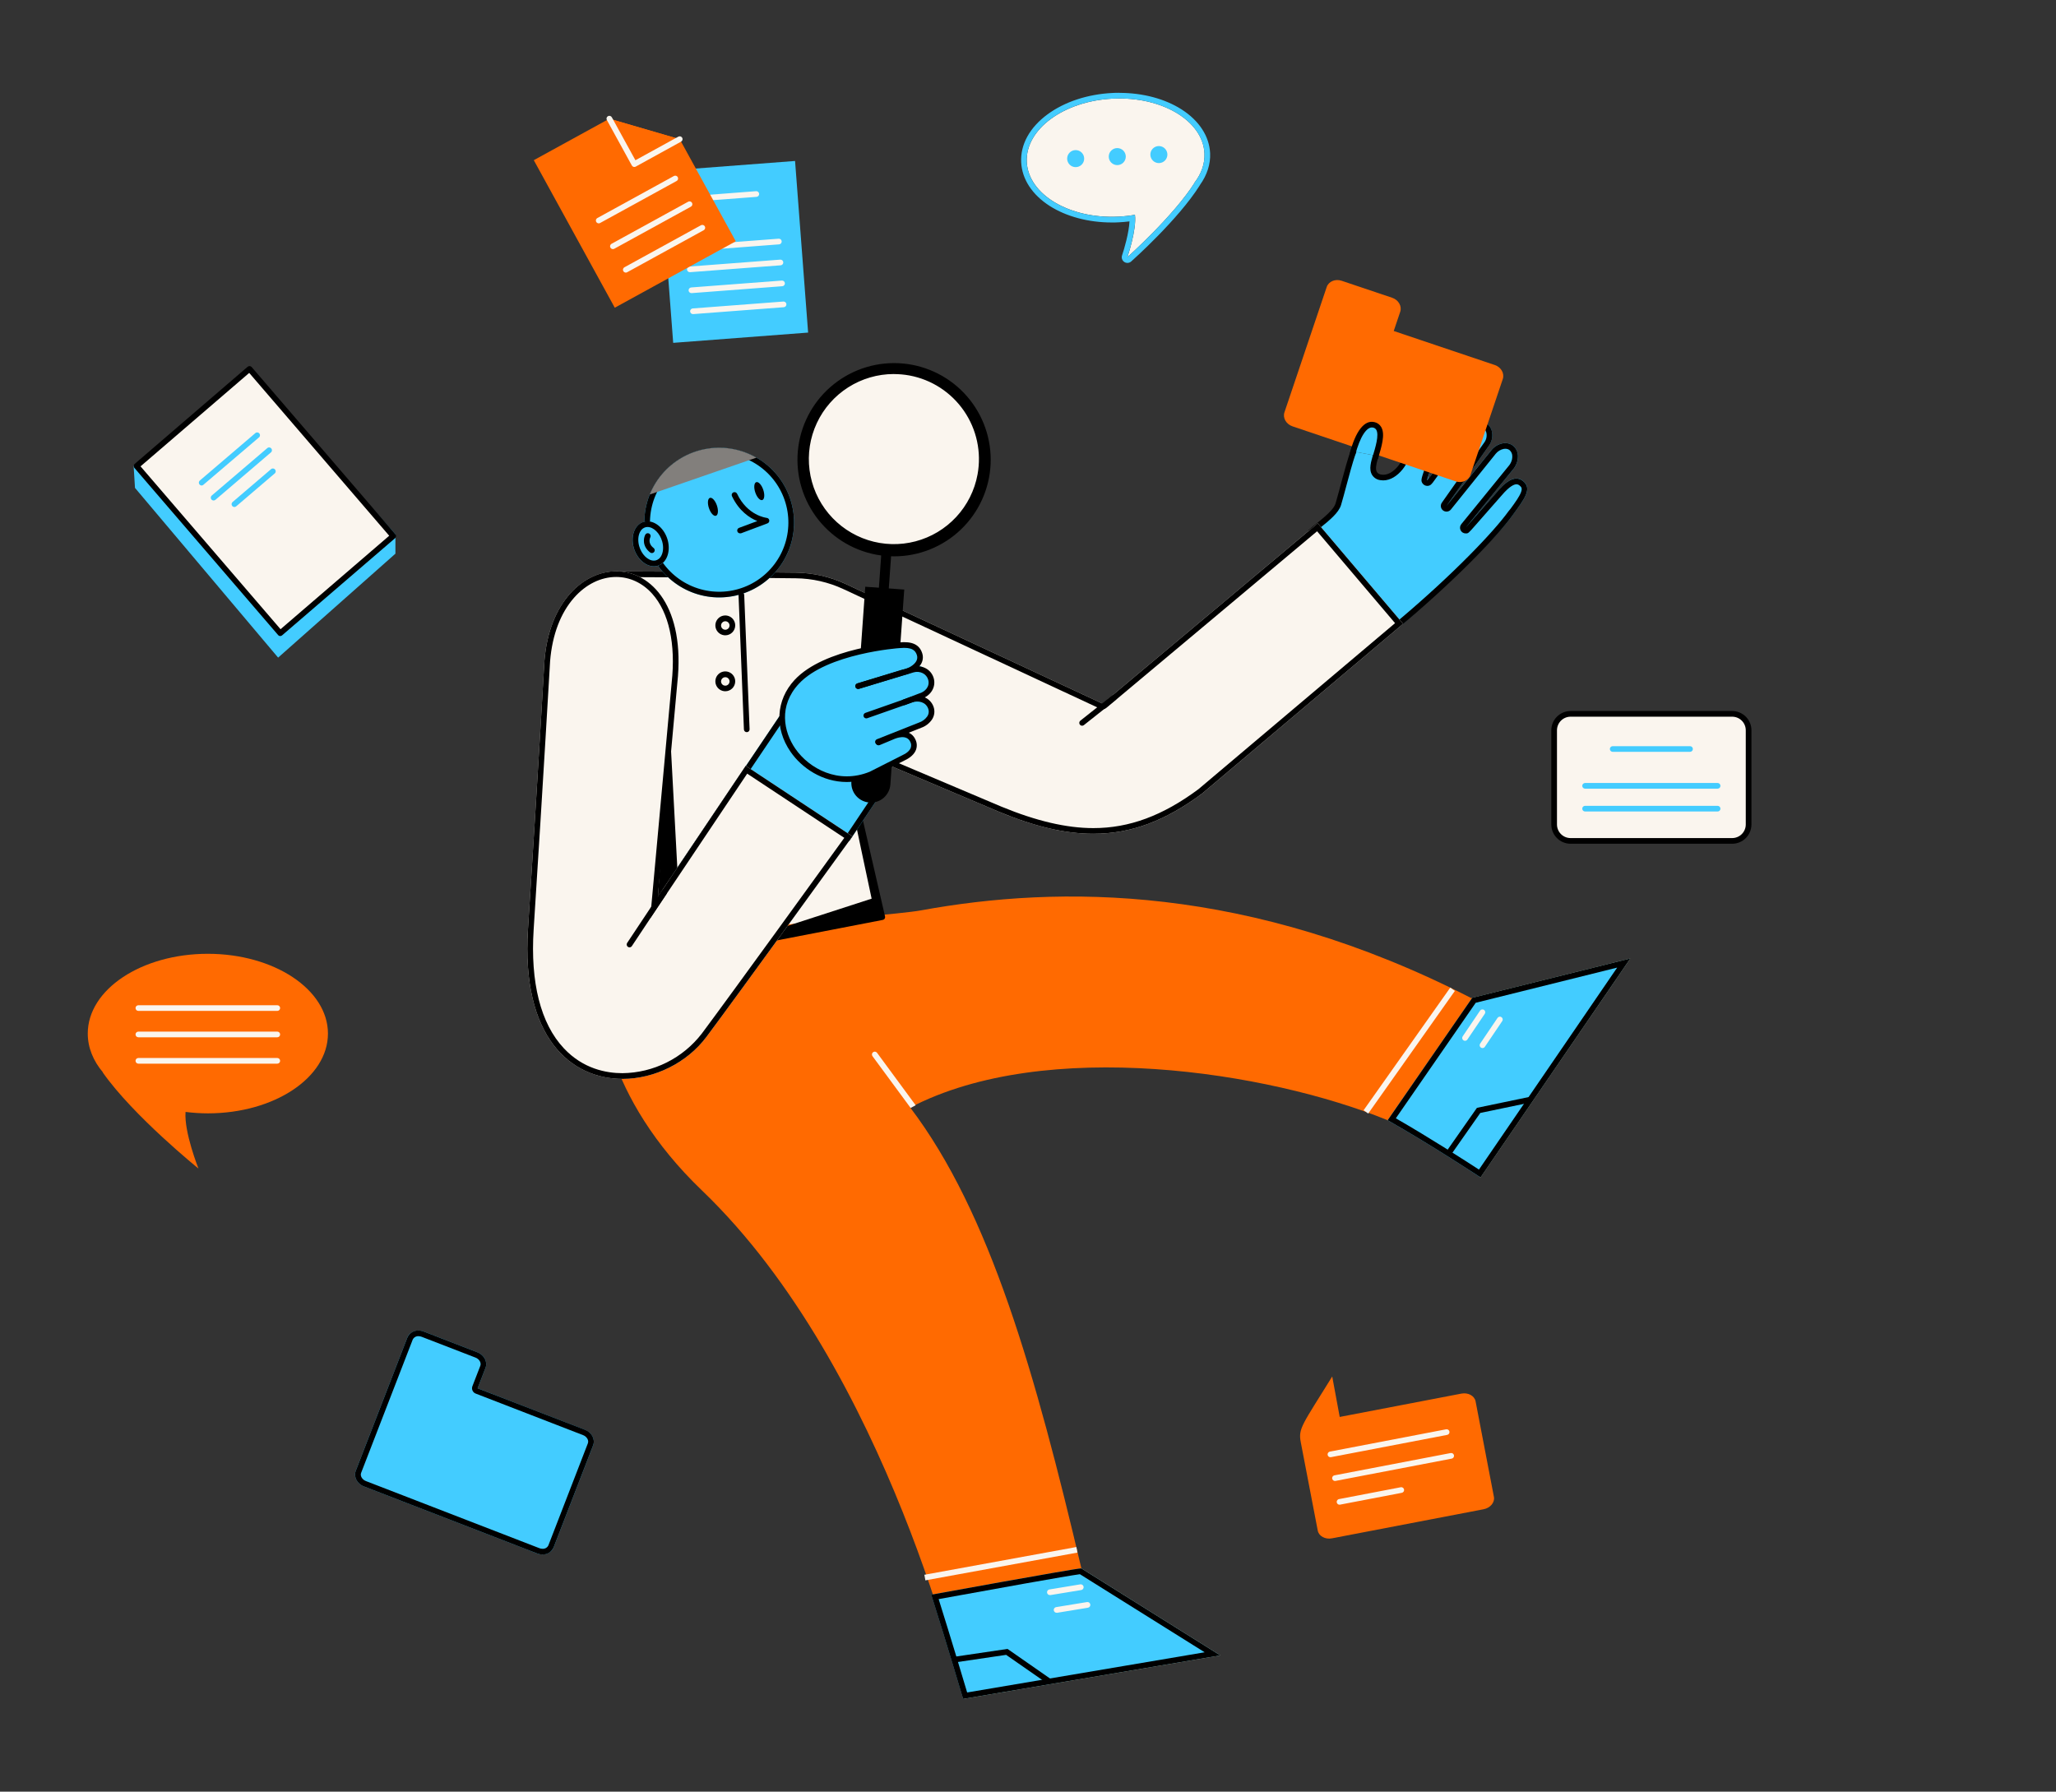 <svg width="350" height="305" viewBox="0 0 350 305" fill="none" xmlns="http://www.w3.org/2000/svg">
<rect x="0" y="0" width="350" height="305" fill="#333333" stroke="none"/>
<g clip-path="url(#clip0_9197_2849)">
<path d="M259.274 81.878C258.087 80.939 256.675 81.569 254.846 83.741L249.505 89.832L252.78 85.807L257.71 79.747C258.007 79.347 258.217 78.889 258.328 78.403C258.376 78.185 258.4 77.963 258.4 77.739C258.417 77.374 258.346 77.01 258.192 76.678C258.039 76.346 257.808 76.055 257.519 75.831C257.317 75.682 257.089 75.573 256.846 75.507C256.518 75.42 256.174 75.405 255.84 75.464C255.085 75.603 254.402 76.002 253.909 76.591C253.842 76.668 253.779 76.75 253.716 76.832L246.235 86.118L249.249 81.847L253.489 75.833C253.74 75.476 253.91 75.069 253.988 74.64C254.067 74.211 254.053 73.77 253.945 73.347C253.849 72.988 253.667 72.657 253.417 72.382C253.307 72.262 253.183 72.156 253.048 72.066C251.916 71.301 250.28 71.75 249.392 73.065L243.962 80.428C242.907 81.83 242.825 82.6 243.363 80.336C244.179 76.888 244.707 75.126 242.61 72.034C239.939 68.099 233.655 72.088 236.92 73.034C242.495 74.648 238.609 82.337 234.804 81.026C233.568 80.602 233.952 79.25 234.483 77.684C233.146 77.293 231.698 77.153 230.325 76.815C229.161 80.131 228.153 84.204 227.351 86.036C227.25 86.265 227.269 86.538 227.091 86.717C225.78 88.02 224.294 89.077 222.988 90.31C228.172 95.619 233.044 101.457 237.847 107.046C247.138 98.887 254.684 91.601 257.585 87.576C259.452 85.003 260.927 83.179 259.274 81.878Z" fill="#43CCFF"/>
<path d="M238.885 70.668C239.286 70.672 239.685 70.73 240.07 70.84C240.584 70.967 241.065 71.202 241.482 71.529C241.898 71.857 242.239 72.269 242.484 72.739C243.567 74.768 243.174 77.838 242.447 80.032C241.938 81.571 241.846 81.849 242.177 82.307C242.268 82.433 242.387 82.535 242.525 82.605C242.663 82.676 242.816 82.713 242.971 82.713C243.516 82.713 243.751 82.382 244.178 81.781C244.33 81.566 244.516 81.299 244.742 81.002L250.172 73.636L250.196 73.603C250.369 73.327 250.606 73.097 250.886 72.932C251.167 72.768 251.483 72.673 251.808 72.657C252.058 72.653 252.303 72.725 252.511 72.864C252.585 72.914 252.653 72.973 252.713 73.04C252.859 73.199 252.964 73.391 253.017 73.6C253.088 73.888 253.096 74.188 253.041 74.479C252.986 74.771 252.87 75.047 252.699 75.29L248.464 81.294L245.459 85.565C245.312 85.77 245.251 86.024 245.289 86.274C245.327 86.523 245.461 86.748 245.663 86.9C245.864 87.051 246.117 87.118 246.367 87.086C246.617 87.053 246.845 86.924 247.001 86.726L254.468 77.437C254.478 77.427 254.487 77.416 254.494 77.403C254.54 77.341 254.591 77.281 254.641 77.222C254.986 76.806 255.463 76.522 255.993 76.416C256.081 76.402 256.171 76.394 256.261 76.395C256.376 76.394 256.49 76.409 256.601 76.438C256.73 76.472 256.851 76.529 256.958 76.607C257.121 76.745 257.249 76.918 257.333 77.114C257.417 77.309 257.454 77.522 257.441 77.734C257.441 77.882 257.425 78.029 257.395 78.173C257.394 78.182 257.394 78.191 257.395 78.2C257.313 78.548 257.163 78.876 256.953 79.165L252.045 85.198L248.76 89.231C248.645 89.372 248.572 89.544 248.55 89.725C248.528 89.906 248.558 90.09 248.636 90.255C248.714 90.42 248.838 90.56 248.992 90.657C249.147 90.755 249.326 90.807 249.509 90.807C249.945 90.807 249.945 90.807 251.07 89.528L252.909 87.433L255.585 84.388L255.6 84.373C257.021 82.684 257.81 82.442 258.153 82.442C258.352 82.447 258.543 82.523 258.691 82.657C259.031 82.925 259.152 83.162 258.932 83.779C258.655 84.527 257.967 85.49 257.149 86.608L256.816 87.013C254.304 90.505 247.373 97.783 237.971 105.694C234.375 101.522 229.3 95.725 224.116 90.355L224.744 89.849C226.293 88.596 227.893 87.303 228.291 85.973C228.583 84.988 228.878 83.883 229.191 82.713C229.686 80.857 230.2 78.938 230.772 77.235C232.193 73.007 233.159 72.792 233.337 72.792C233.411 72.794 233.484 72.812 233.55 72.845C234.771 73.393 234.638 74.551 233.842 77.109C233.378 78.598 232.98 79.884 233.581 80.859C233.735 81.101 233.941 81.305 234.184 81.457C234.427 81.609 234.701 81.705 234.986 81.738C235.145 81.764 235.307 81.778 235.468 81.779C237.932 81.779 240.172 78.683 240.275 76.149C240.353 74.257 239.245 72.987 237.38 72.835C236.803 72.787 236.516 72.594 236.53 72.232C236.571 71.568 237.399 70.668 238.885 70.668ZM238.885 69.703C235.439 69.703 234.3 73.547 237.314 73.805C241.364 74.136 238.521 80.821 235.473 80.821C235.362 80.821 235.252 80.811 235.142 80.792C232.138 80.309 237.971 73.776 233.936 71.971C233.746 71.882 233.54 71.835 233.33 71.834C231.935 71.834 230.813 74.068 229.85 76.935C228.902 79.757 228.105 83.191 227.357 85.703C226.923 87.165 224.013 89.081 222.707 90.302C227.891 95.624 233.053 101.466 237.855 107.053C247.025 99.407 254.687 91.622 257.593 87.585C259.444 85.013 260.918 83.188 259.265 81.887C258.948 81.619 258.547 81.469 258.131 81.465C257.192 81.465 256.118 82.23 254.837 83.75L249.504 89.832L252.778 85.806L257.709 79.747C258.005 79.346 258.216 78.889 258.327 78.403C258.374 78.185 258.399 77.962 258.399 77.739C258.416 77.374 258.344 77.009 258.191 76.677C258.038 76.345 257.807 76.055 257.518 75.83C257.315 75.682 257.087 75.572 256.845 75.507C256.654 75.455 256.458 75.429 256.261 75.43C256.122 75.429 255.984 75.44 255.848 75.463C255.093 75.603 254.41 76.001 253.918 76.59C253.85 76.668 253.785 76.75 253.724 76.832L246.243 86.118L249.258 81.846L253.498 75.832C253.748 75.475 253.918 75.068 253.997 74.639C254.076 74.21 254.061 73.77 253.954 73.347C253.857 72.988 253.676 72.657 253.425 72.382C253.315 72.262 253.191 72.156 253.056 72.065C252.689 71.818 252.256 71.688 251.813 71.691C251.33 71.707 250.857 71.841 250.437 72.08C250.017 72.319 249.661 72.657 249.4 73.064L243.97 80.427C243.398 81.188 243.055 81.747 242.978 81.747C242.901 81.747 243.036 81.349 243.372 80.336C244.593 76.651 244.8 71.151 240.324 69.908C239.853 69.775 239.365 69.706 238.876 69.703H238.885Z" fill="black"/>
<path d="M238.852 106.192L224.326 89.084C224.326 89.084 189.011 118.702 187.684 119.781L143.987 99.425C141.32 98.182 138.42 97.52 135.478 97.482C126.095 97.354 105.554 97.277 105.554 97.277C99.204 118.033 100.664 166.651 100.664 166.651L150.059 156.223C150.059 156.223 147.011 141.958 143.907 127.112L170.113 138.213C184.09 144.005 193.857 143.102 204.622 135.102L238.852 106.192Z" fill="#FAF5EE"/>
<path d="M224.213 90.44L237.486 106.081L204.019 134.344C197.93 138.864 192.245 140.971 186.127 140.971C181.542 140.971 176.416 139.765 170.489 137.325L144.289 126.234C144.17 126.182 144.042 126.156 143.912 126.156C143.769 126.156 143.627 126.187 143.497 126.248C143.367 126.309 143.252 126.398 143.161 126.509C143.07 126.62 143.005 126.75 142.97 126.889C142.936 127.029 142.933 127.174 142.961 127.315C145.577 139.822 148.181 152.053 148.912 155.484L101.613 165.47C101.449 158.071 100.816 117.162 106.278 98.24C110.011 98.254 127.198 98.332 135.478 98.443C138.285 98.475 141.052 99.106 143.596 100.294L187.29 120.652C187.454 120.728 187.637 120.757 187.816 120.735C187.996 120.713 188.166 120.64 188.306 120.526C189.518 119.532 219.003 94.808 224.213 90.44ZM224.326 89.084C224.326 89.084 189.011 118.702 187.684 119.781L143.987 99.425C141.32 98.182 138.42 97.52 135.478 97.482C126.095 97.354 105.554 97.277 105.554 97.277C99.204 118.033 100.664 166.651 100.664 166.651L150.059 156.223C150.059 156.223 147.011 141.958 143.907 127.112L170.113 138.213C176.083 140.684 181.286 141.937 186.127 141.937C192.616 141.937 198.454 139.685 204.617 135.102L238.852 106.192L224.326 89.084Z" fill="black"/>
<path d="M133.146 122.999C133.146 123.26 133.163 123.381 133.202 123.381C133.241 123.381 133.282 123.279 133.344 123.086L133.146 122.999Z" fill="black"/>
<path d="M102.761 164.961C104.486 158.771 150.164 156.187 156.777 154.978C180.33 150.672 212.631 150.499 250.451 169.908L277.526 163.178L252.03 200.436C252.03 200.436 247.242 195.211 236.223 190.701C215.87 182.368 177.972 176.53 154.95 188.541C168.575 206.503 176.261 233.845 184.09 267.003L207.739 281.808L163.963 289.214C163.963 289.214 151.327 233.184 119.511 202.671C102.937 186.777 101.224 170.473 102.761 164.961Z" fill="#FF6A01"/>
<path d="M277.525 163.175L252.029 200.435C252.029 200.435 243.636 194.885 236.223 190.7L250.63 169.864L277.525 163.175Z" fill="#43CCFF"/>
<path d="M275.296 164.72L251.767 199.104C249.609 197.697 243.407 193.701 237.616 190.375L251.217 170.707L275.296 164.72ZM277.526 163.171L250.63 169.858L236.23 190.699C243.644 194.893 252.037 200.434 252.037 200.434L277.526 163.176V163.171Z" fill="black"/>
<path d="M184.092 267L207.742 281.806L163.966 289.212C163.966 289.212 161.234 279.984 158.543 271.472C158.538 271.472 184.046 266.812 184.092 267Z" fill="#43CCFF"/>
<path d="M183.837 267.984L205.074 281.276L164.642 288.116C163.949 285.789 161.881 278.88 159.789 272.224C168.942 270.554 181.771 268.247 183.844 267.984H183.837ZM184.049 266.995C183.043 266.995 158.529 271.471 158.529 271.471C161.22 279.983 163.952 289.211 163.952 289.211L207.728 281.805L184.078 267C184.078 267 184.066 267 184.045 267L184.049 266.995Z" fill="black"/>
<path d="M102.224 165.886C102.096 165.898 101.968 165.859 101.869 165.777C101.77 165.695 101.708 165.577 101.696 165.449C101.683 165.321 101.723 165.193 101.804 165.094C101.886 164.995 102.004 164.932 102.132 164.92L149.613 155.75L143.003 127.032C142.975 126.908 142.997 126.777 143.065 126.668C143.133 126.56 143.241 126.483 143.366 126.454C143.491 126.426 143.622 126.448 143.73 126.516C143.839 126.584 143.916 126.693 143.944 126.818L150.665 156.018C150.68 156.081 150.682 156.146 150.67 156.21C150.659 156.274 150.635 156.335 150.6 156.39C150.564 156.444 150.518 156.49 150.464 156.526C150.411 156.562 150.35 156.587 150.286 156.599L102.316 165.876C102.286 165.883 102.255 165.886 102.224 165.886Z" fill="black"/>
<path d="M149.395 152.654L115.303 163.699C116.092 163.402 150.196 156.131 150.196 156.131L149.395 152.654Z" fill="black"/>
<path d="M189.604 118.789L184.215 123.06L189.604 118.789Z" fill="#43CCFF"/>
<path d="M184.213 123.543C184.113 123.543 184.015 123.512 183.933 123.454C183.852 123.396 183.79 123.313 183.757 123.219C183.724 123.124 183.722 123.021 183.75 122.925C183.778 122.829 183.835 122.744 183.914 122.681L189.303 118.41C189.353 118.371 189.41 118.342 189.471 118.324C189.532 118.307 189.595 118.302 189.658 118.309C189.721 118.317 189.782 118.336 189.838 118.367C189.893 118.398 189.942 118.44 189.981 118.49C190.02 118.539 190.049 118.596 190.067 118.657C190.084 118.718 190.089 118.782 190.082 118.845C190.074 118.908 190.055 118.969 190.024 119.024C189.993 119.08 189.951 119.128 189.901 119.168L184.513 123.439C184.427 123.506 184.322 123.543 184.213 123.543Z" fill="black"/>
<path d="M122.43 101.705C129.47 101.705 135.177 95.998 135.177 88.959C135.177 81.919 129.47 76.212 122.43 76.212C115.391 76.212 109.684 81.919 109.684 88.959C109.684 95.998 115.391 101.705 122.43 101.705Z" fill="#43CCFF"/>
<path d="M122.432 76.209V77.174C125.139 77.175 127.763 78.108 129.863 79.816C131.963 81.524 133.41 83.903 133.962 86.553C134.514 89.203 134.137 91.962 132.894 94.367C131.651 96.771 129.617 98.674 127.136 99.755C124.655 100.837 121.877 101.031 119.269 100.305C116.661 99.579 114.383 97.978 112.818 95.769C111.252 93.561 110.495 90.881 110.673 88.18C110.851 85.479 111.953 82.922 113.795 80.939C114.897 79.749 116.233 78.8 117.72 78.152C119.206 77.504 120.811 77.171 122.432 77.174V76.209ZM122.432 76.209C119.463 76.208 116.587 77.244 114.3 79.138C112.013 81.032 110.459 83.665 109.906 86.582C109.354 89.5 109.837 92.519 111.272 95.118C112.708 97.717 115.006 99.734 117.769 100.819C120.533 101.905 123.589 101.992 126.41 101.065C129.231 100.138 131.639 98.255 133.22 95.742C134.801 93.228 135.455 90.242 135.069 87.298C134.683 84.354 133.281 81.637 131.106 79.616C128.75 77.423 125.65 76.206 122.432 76.209Z" fill="black"/>
<path d="M125.984 90.793C125.87 90.794 125.76 90.755 125.672 90.682C125.584 90.61 125.525 90.508 125.505 90.396C125.485 90.284 125.505 90.169 125.562 90.07C125.618 89.971 125.708 89.896 125.815 89.857L128.921 88.703C127.64 88.184 125.825 87.029 124.609 84.475C124.58 84.418 124.562 84.355 124.558 84.291C124.553 84.227 124.562 84.162 124.582 84.101C124.603 84.04 124.636 83.984 124.679 83.936C124.722 83.888 124.774 83.849 124.832 83.822C124.89 83.794 124.953 83.778 125.017 83.775C125.081 83.772 125.146 83.782 125.206 83.804C125.267 83.826 125.322 83.861 125.369 83.905C125.416 83.949 125.454 84.001 125.48 84.06C127.251 87.779 130.396 88.141 130.528 88.163C130.637 88.174 130.738 88.221 130.815 88.297C130.893 88.373 130.943 88.473 130.957 88.581C130.971 88.689 130.948 88.798 130.892 88.891C130.836 88.984 130.751 89.056 130.649 89.094L126.153 90.784C126.098 90.796 126.041 90.799 125.984 90.793Z" fill="black"/>
<path d="M112.077 96.281C113.615 95.736 114.274 93.638 113.549 91.596C112.825 89.553 110.991 88.339 109.454 88.885C107.916 89.43 107.257 91.528 107.982 93.57C108.706 95.613 110.54 96.826 112.077 96.281Z" fill="#43CCFF"/>
<path d="M110.223 89.712C111.261 89.712 112.339 90.778 112.733 92.195C112.989 93.119 112.911 94.058 112.523 94.704C112.427 94.878 112.296 95.03 112.138 95.151C111.981 95.271 111.801 95.359 111.608 95.407C111.512 95.428 111.414 95.439 111.316 95.438C110.278 95.438 109.2 94.371 108.806 92.955C108.551 92.031 108.628 91.092 109.019 90.445C109.115 90.272 109.245 90.12 109.402 89.999C109.559 89.879 109.739 89.791 109.931 89.743C110.027 89.721 110.125 89.711 110.223 89.712ZM110.223 88.746C110.055 88.746 109.888 88.764 109.723 88.799C108.126 89.152 107.31 91.128 107.877 93.213C108.394 95.081 109.866 96.403 111.316 96.403C111.484 96.404 111.652 96.386 111.816 96.35C113.416 95.998 114.229 94.022 113.664 91.936C113.145 90.069 111.673 88.746 110.223 88.746Z" fill="black"/>
<path d="M113.088 80.282C112.03 81.421 111.189 82.743 110.607 84.185L128.767 77.91C126.27 76.477 123.361 75.931 120.514 76.362C117.667 76.793 115.05 78.175 113.088 80.282Z" fill="#827F7C"/>
<path d="M110.967 94.15C110.86 94.149 110.757 94.114 110.672 94.048C109.307 92.989 109.538 91.608 109.85 91.024C109.91 90.911 110.012 90.826 110.135 90.789C110.258 90.751 110.39 90.764 110.504 90.824C110.617 90.884 110.702 90.987 110.739 91.11C110.777 91.232 110.764 91.365 110.704 91.478C110.651 91.582 110.221 92.487 111.264 93.283C111.344 93.345 111.403 93.43 111.433 93.527C111.462 93.624 111.46 93.728 111.428 93.823C111.395 93.919 111.333 94.002 111.25 94.061C111.167 94.119 111.068 94.15 110.967 94.15Z" fill="black"/>
<path d="M121.881 87.8C122.255 87.674 122.326 86.889 122.041 86.049C121.756 85.208 121.222 84.63 120.848 84.756C120.475 84.883 120.403 85.667 120.688 86.508C120.973 87.348 121.507 87.927 121.881 87.8Z" fill="black"/>
<path d="M129.77 85.126C130.143 84.999 130.215 84.215 129.93 83.374C129.645 82.534 129.111 81.955 128.737 82.082C128.363 82.208 128.292 82.993 128.577 83.833C128.862 84.674 129.396 85.252 129.77 85.126Z" fill="black"/>
<path d="M151.499 132.839L144.569 143.185L114.041 149.589L134.508 119.219L151.499 132.839Z" fill="#43CCFF"/>
<path d="M134.723 120.628L150.203 133.037L143.985 142.321L116.172 148.156L134.723 120.628ZM134.508 119.219L114.041 149.589L144.569 143.185L151.499 132.839L134.508 119.219Z" fill="black"/>
<path d="M126.931 130.362L111.99 152.653L115.301 116.305C117.982 91.598 94.386 91.598 92.687 112.451C92.687 112.451 91.625 131.069 89.883 158.172C87.952 188.181 111.698 187.966 120.258 176.513C125.729 169.193 145.115 142.372 145.115 142.372L126.931 130.362Z" fill="#FAF5EE"/>
<path d="M104.899 97.252V98.218C107.198 98.218 109.375 99.231 111.026 101.072C113.876 104.248 115.053 109.62 114.342 116.196V116.213L111.028 152.561L110.686 156.328L112.792 153.191L127.197 131.701L143.728 142.631C140.438 147.182 124.352 169.418 119.482 175.934C117.887 178.009 115.843 179.696 113.502 180.866C111.161 182.037 108.585 182.661 105.968 182.691C103.226 182.691 99.266 181.967 95.974 178.443C92.038 174.247 90.265 167.256 90.846 158.23C92.55 131.713 93.607 113.076 93.648 112.516C94.012 108.078 95.424 104.354 97.734 101.743C99.744 99.47 102.29 98.218 104.899 98.218V97.252ZM104.899 97.252C99.334 97.252 93.498 102.458 92.685 112.456C92.685 112.456 91.623 131.074 89.881 158.177C88.691 176.643 97.229 183.666 105.965 183.666C111.426 183.666 116.962 180.924 120.256 176.52C125.727 169.201 145.113 142.38 145.113 142.38L126.941 130.367L111.989 152.653L115.3 116.305C116.697 103.425 110.956 97.257 104.899 97.257V97.252Z" fill="black"/>
<path d="M205.232 125.599C206.027 125.599 206.672 124.954 206.672 124.158C206.672 123.362 206.027 122.717 205.232 122.717C204.436 122.717 203.791 123.362 203.791 124.158C203.791 124.954 204.436 125.599 205.232 125.599Z" fill="#FAF5EE"/>
<path d="M107.165 161.269C107.07 161.269 106.977 161.241 106.897 161.189C106.791 161.119 106.717 161.009 106.691 160.883C106.666 160.758 106.691 160.628 106.762 160.521L112.648 151.662C112.719 151.555 112.829 151.481 112.955 151.456C113.081 151.431 113.211 151.457 113.317 151.528C113.424 151.599 113.498 151.71 113.523 151.835C113.548 151.961 113.522 152.091 113.451 152.198L107.566 161.054C107.522 161.12 107.462 161.174 107.392 161.212C107.322 161.249 107.244 161.269 107.165 161.269Z" fill="black"/>
<path d="M149.311 179.233C149.275 179.18 149.228 179.134 149.173 179.1C149.119 179.065 149.058 179.042 148.994 179.031C148.93 179.02 148.865 179.022 148.802 179.037C148.739 179.052 148.68 179.08 148.628 179.118C148.576 179.157 148.532 179.205 148.499 179.26C148.466 179.316 148.445 179.378 148.436 179.442C148.427 179.506 148.432 179.571 148.448 179.633C148.465 179.695 148.495 179.754 148.534 179.805L155.019 188.611L155.88 188.155L149.311 179.233Z" fill="#FAF5EE"/>
<path d="M127.122 124.64C126.998 124.64 126.878 124.592 126.788 124.506C126.698 124.419 126.645 124.301 126.64 124.177L125.725 101.321C125.72 101.193 125.766 101.068 125.853 100.974C125.94 100.88 126.06 100.824 126.188 100.819C126.316 100.814 126.441 100.86 126.535 100.947C126.629 101.034 126.685 101.154 126.69 101.282L127.605 124.138C127.607 124.202 127.598 124.265 127.576 124.324C127.554 124.384 127.52 124.439 127.477 124.485C127.434 124.532 127.382 124.569 127.325 124.596C127.267 124.623 127.205 124.638 127.142 124.64H127.122Z" fill="black"/>
<path d="M123.469 108.151C123.134 108.151 122.808 108.052 122.53 107.866C122.252 107.681 122.036 107.417 121.908 107.108C121.78 106.799 121.747 106.46 121.812 106.132C121.877 105.804 122.038 105.503 122.274 105.267C122.51 105.031 122.811 104.87 123.139 104.805C123.467 104.74 123.806 104.773 124.115 104.901C124.424 105.029 124.688 105.245 124.873 105.523C125.059 105.801 125.158 106.127 125.158 106.462C125.158 106.91 124.98 107.339 124.663 107.656C124.346 107.973 123.917 108.151 123.469 108.151ZM123.469 105.757C123.325 105.757 123.185 105.799 123.066 105.879C122.947 105.958 122.855 106.072 122.8 106.204C122.745 106.336 122.731 106.482 122.759 106.622C122.786 106.763 122.855 106.892 122.957 106.993C123.058 107.094 123.187 107.163 123.327 107.191C123.468 107.219 123.613 107.205 123.746 107.15C123.878 107.095 123.991 107.002 124.071 106.883C124.15 106.764 124.193 106.624 124.193 106.481C124.193 106.289 124.116 106.105 123.98 105.969C123.845 105.833 123.661 105.757 123.469 105.757Z" fill="black"/>
<path d="M123.469 117.675C123.134 117.675 122.808 117.576 122.53 117.391C122.252 117.205 122.036 116.941 121.908 116.633C121.78 116.324 121.747 115.984 121.812 115.657C121.877 115.329 122.038 115.028 122.274 114.792C122.51 114.555 122.811 114.394 123.139 114.329C123.467 114.264 123.806 114.298 124.115 114.425C124.424 114.553 124.688 114.77 124.873 115.048C125.059 115.325 125.158 115.652 125.158 115.986C125.158 116.434 124.98 116.864 124.663 117.181C124.346 117.497 123.917 117.675 123.469 117.675ZM123.469 115.279C123.325 115.279 123.185 115.321 123.066 115.401C122.947 115.481 122.855 115.594 122.8 115.726C122.745 115.858 122.731 116.004 122.759 116.144C122.786 116.285 122.855 116.414 122.957 116.515C123.058 116.616 123.187 116.685 123.327 116.713C123.468 116.741 123.613 116.727 123.746 116.672C123.878 116.617 123.991 116.524 124.071 116.405C124.15 116.286 124.193 116.146 124.193 116.003C124.193 115.811 124.116 115.627 123.98 115.491C123.845 115.355 123.661 115.279 123.469 115.279Z" fill="black"/>
<path d="M178.486 286.729L171.275 281.714L162.742 282.974L162.6 282.019L171.514 280.703L179.036 285.938L178.486 286.729Z" fill="black"/>
<path d="M178.761 271.538C178.633 271.548 178.506 271.507 178.408 271.424C178.311 271.34 178.25 271.222 178.24 271.094C178.23 270.966 178.271 270.839 178.354 270.741C178.437 270.643 178.556 270.583 178.684 270.572L183.904 269.713C184.032 269.693 184.163 269.723 184.268 269.799C184.373 269.875 184.444 269.99 184.465 270.118C184.486 270.246 184.455 270.377 184.379 270.482C184.303 270.587 184.189 270.658 184.061 270.679L178.841 271.535L178.761 271.538Z" fill="#FAF5EE"/>
<path d="M179.906 274.547C179.778 274.558 179.651 274.517 179.553 274.433C179.455 274.35 179.395 274.231 179.384 274.103C179.374 273.975 179.415 273.848 179.498 273.751C179.582 273.653 179.7 273.592 179.828 273.582L185.046 272.725C185.174 272.705 185.305 272.735 185.41 272.811C185.515 272.887 185.586 273.002 185.607 273.13C185.628 273.258 185.597 273.389 185.521 273.494C185.445 273.599 185.331 273.67 185.203 273.691L179.985 274.547H179.906Z" fill="#FAF5EE"/>
<path d="M183.239 263.355L157.357 268.081L157.531 269.031L183.412 264.304L183.239 263.355Z" fill="#FAF5EE"/>
<path d="M247.045 196.527L246.256 195.974L251.423 188.594L260.395 186.724L260.593 187.67L251.995 189.461L247.045 196.527Z" fill="black"/>
<path d="M249.394 177.181C249.298 177.182 249.204 177.153 249.124 177.099C249.071 177.064 249.026 177.018 248.991 176.965C248.957 176.912 248.933 176.853 248.921 176.79C248.909 176.728 248.909 176.664 248.922 176.602C248.935 176.54 248.96 176.481 248.996 176.428L251.957 172.046C251.992 171.993 252.038 171.948 252.091 171.913C252.144 171.878 252.203 171.854 252.265 171.842C252.328 171.83 252.392 171.83 252.454 171.843C252.516 171.855 252.575 171.88 252.628 171.916C252.68 171.951 252.725 171.997 252.76 172.05C252.795 172.102 252.82 172.162 252.832 172.224C252.844 172.286 252.844 172.35 252.831 172.413C252.818 172.475 252.793 172.534 252.758 172.586L249.795 176.969C249.75 177.034 249.691 177.088 249.621 177.125C249.551 177.162 249.473 177.181 249.394 177.181Z" fill="#FAF5EE"/>
<path d="M252.369 178.417C252.272 178.417 252.178 178.389 252.098 178.335C252.046 178.299 252.001 178.254 251.966 178.201C251.931 178.148 251.907 178.088 251.895 178.026C251.883 177.964 251.884 177.9 251.897 177.838C251.91 177.776 251.935 177.717 251.97 177.664L254.931 173.282C255.003 173.176 255.115 173.103 255.24 173.079C255.366 173.055 255.496 173.082 255.602 173.154C255.708 173.226 255.781 173.337 255.805 173.463C255.829 173.589 255.802 173.719 255.73 173.825L252.769 178.205C252.725 178.27 252.665 178.324 252.595 178.361C252.525 178.398 252.448 178.417 252.369 178.417Z" fill="#FAF5EE"/>
<path d="M246.884 168.126L232.129 189.004L232.917 189.561L247.672 168.683L246.884 168.126Z" fill="#FAF5EE"/>
<path d="M137.023 75.364C136.47 78.362 136.819 81.456 138.025 84.255C139.231 87.054 141.241 89.433 143.799 91.091C146.357 92.748 149.349 93.61 152.397 93.567C155.444 93.523 158.411 92.578 160.921 90.848C163.431 89.119 165.372 86.685 166.499 83.852C167.625 81.02 167.886 77.917 167.249 74.937C166.612 71.956 165.106 69.231 162.92 67.106C160.734 64.982 157.968 63.553 154.97 63.001C152.98 62.634 150.937 62.663 148.958 63.086C146.979 63.508 145.102 64.317 143.436 65.465C141.769 66.613 140.345 68.078 139.245 69.777C138.144 71.475 137.389 73.374 137.023 75.364Z" fill="#FAF5EE"/>
<path d="M148.016 136.62C147.136 136.557 146.317 136.148 145.739 135.482C145.161 134.816 144.872 133.947 144.934 133.067L147.297 99.883L153.933 100.366L151.571 133.548C151.506 134.426 151.095 135.243 150.429 135.819C149.762 136.395 148.894 136.683 148.016 136.62Z" fill="black"/>
<path d="M136.379 75.244C135.803 78.368 136.167 81.594 137.424 84.512C138.681 87.43 140.775 89.91 143.442 91.638C146.108 93.366 149.227 94.264 152.405 94.219C155.582 94.175 158.674 93.189 161.291 91.386C163.908 89.584 165.931 87.046 167.106 84.094C168.28 81.141 168.553 77.907 167.889 74.8C167.225 71.692 165.655 68.852 163.376 66.637C161.098 64.422 158.214 62.933 155.089 62.357C150.899 61.585 146.574 62.509 143.066 64.926C139.557 67.342 137.152 71.054 136.379 75.244ZM166.885 80.864C166.35 83.775 164.964 86.463 162.902 88.586C160.839 90.709 158.194 92.173 155.299 92.792C152.405 93.411 149.392 93.158 146.641 92.064C143.891 90.97 141.526 89.086 139.847 86.648C138.168 84.21 137.25 81.329 137.209 78.37C137.167 75.41 138.005 72.505 139.615 70.021C141.225 67.538 143.536 65.587 146.255 64.417C148.974 63.247 151.978 62.91 154.889 63.448C158.788 64.169 162.242 66.408 164.491 69.673C166.741 72.939 167.602 76.964 166.885 80.864Z" fill="black"/>
<path d="M152.214 94.709C151.197 94.707 150.181 94.614 149.181 94.429C145.022 93.651 141.323 91.302 138.852 87.868C136.381 84.435 135.328 80.181 135.911 75.991C136.495 71.801 138.67 67.997 141.986 65.369C145.301 62.741 149.502 61.492 153.714 61.881C157.927 62.27 161.828 64.266 164.606 67.457C167.385 70.647 168.827 74.785 168.634 79.011C168.441 83.237 166.627 87.226 163.569 90.149C160.511 93.073 156.445 94.706 152.214 94.709ZM152.144 62.569C148.132 62.574 144.276 64.124 141.378 66.898C138.479 69.673 136.761 73.457 136.581 77.466C136.401 81.474 137.772 85.397 140.41 88.42C143.048 91.443 146.75 93.334 150.745 93.698C154.741 94.063 158.723 92.873 161.865 90.377C165.006 87.881 167.065 84.271 167.613 80.296C168.161 76.322 167.156 72.289 164.807 69.036C162.459 65.783 158.947 63.56 155.002 62.83C154.059 62.657 153.103 62.57 152.144 62.569ZM152.212 93.596C151.262 93.595 150.315 93.508 149.381 93.335C145.5 92.611 142.047 90.419 139.741 87.215C137.434 84.011 136.45 80.042 136.994 76.131C137.537 72.221 139.567 68.67 142.661 66.217C145.754 63.764 149.674 62.597 153.605 62.959C157.537 63.321 161.178 65.184 163.771 68.161C166.365 71.137 167.712 74.999 167.533 78.943C167.353 82.887 165.661 86.61 162.808 89.339C159.955 92.068 156.16 93.593 152.212 93.596ZM152.147 63.672C149.396 63.676 146.704 64.464 144.384 65.944C142.065 67.423 140.215 69.532 139.051 72.024C137.887 74.517 137.458 77.289 137.812 80.017C138.166 82.745 139.29 85.315 141.053 87.427C142.815 89.539 145.142 91.106 147.762 91.943C150.382 92.781 153.187 92.855 155.847 92.156C158.508 91.458 160.915 90.016 162.785 87.999C164.656 85.983 165.914 83.475 166.411 80.77C167.105 76.995 166.271 73.1 164.094 69.94C161.917 66.78 158.575 64.613 154.801 63.916C153.925 63.757 153.037 63.678 152.147 63.679V63.672Z" fill="black"/>
<path d="M150.026 94.316L149.568 100.746L151.253 100.866L151.711 94.436L150.026 94.316Z" fill="black"/>
<path d="M135.41 116.043C139.795 111.332 152.638 109.92 152.638 109.92C154.269 109.597 156.171 109.517 156.482 111.127C156.613 111.795 155.983 112.618 155.696 113.186C156.367 113.213 157.01 113.468 157.518 113.908C158.025 114.349 158.368 114.95 158.489 115.611C158.61 116.272 158.502 116.955 158.184 117.547C157.865 118.139 157.354 118.605 156.736 118.869C157.25 119.207 158.232 119.834 158.459 120.457C159.021 121.999 157.39 123.2 155.826 123.77L153.466 125.001C154.043 125.037 155.174 125.606 155.396 126.087C156.009 127.441 154.711 128.814 153.338 129.434L147.652 131.982C141.771 134.396 137.565 131.323 136.134 129.125C133.289 124.759 131.527 120.215 135.41 116.043Z" fill="#43CCFF"/>
<path d="M149.457 126.776C149.344 126.777 149.235 126.738 149.149 126.666C149.062 126.595 149.003 126.495 148.982 126.385C148.961 126.274 148.979 126.16 149.033 126.061C149.087 125.963 149.174 125.886 149.278 125.845L156.455 123C157.003 122.815 157.48 122.465 157.821 121.998C157.965 121.803 158.056 121.574 158.088 121.334C158.12 121.093 158.092 120.849 158.005 120.623C157.597 119.498 156.315 119.206 155.307 119.573L147.618 122.273C147.499 122.311 147.369 122.301 147.257 122.245C147.145 122.189 147.059 122.092 147.018 121.974C146.976 121.855 146.982 121.726 147.034 121.612C147.086 121.498 147.18 121.409 147.297 121.363L154.981 118.663C156.631 118.062 158.359 118.776 158.912 120.292C159.048 120.662 159.093 121.059 159.043 121.45C158.992 121.841 158.848 122.213 158.622 122.536C158.172 123.171 157.534 123.649 156.798 123.902L149.635 126.743C149.579 126.765 149.518 126.777 149.457 126.776Z" fill="black"/>
<path d="M153.897 120.038C153.784 120.038 153.675 119.999 153.588 119.927C153.501 119.854 153.443 119.754 153.422 119.643C153.402 119.532 153.421 119.417 153.476 119.319C153.532 119.22 153.62 119.145 153.726 119.105L156.438 118.064L156.484 118.048C157.461 117.78 158.33 116.879 158.016 115.738C157.95 115.493 157.832 115.266 157.672 115.069C157.511 114.873 157.311 114.713 157.085 114.599C156.606 114.359 156.053 114.308 155.538 114.457L146.218 117.266C146.097 117.299 145.967 117.284 145.856 117.223C145.746 117.162 145.664 117.06 145.628 116.939C145.592 116.818 145.604 116.688 145.662 116.576C145.721 116.465 145.821 116.38 145.941 116.341L155.285 113.53C156.035 113.314 156.839 113.389 157.536 113.74C157.883 113.914 158.188 114.159 158.433 114.459C158.678 114.759 158.857 115.108 158.958 115.482C159.37 116.983 158.412 118.511 156.786 118.972L154.093 120.007C154.03 120.031 153.964 120.042 153.897 120.038Z" fill="black"/>
<path d="M144.144 133.122C140.041 133.122 136.513 130.779 134.583 127.987C131.812 123.979 132.083 119.174 135.27 115.742C140.353 110.274 152.54 109.398 153.056 109.364C155.281 109.137 156.541 109.733 157.004 111.241C157.099 111.548 157.126 111.871 157.084 112.188C157.043 112.506 156.933 112.811 156.763 113.083C156.244 113.954 155.148 114.651 153.901 114.91L146.219 117.265C146.097 117.302 145.964 117.29 145.851 117.229C145.738 117.169 145.653 117.067 145.616 116.944C145.579 116.821 145.591 116.689 145.652 116.576C145.712 116.463 145.814 116.378 145.937 116.341L153.659 113.978H153.705C154.69 113.78 155.571 113.24 155.952 112.6C156.051 112.444 156.115 112.267 156.139 112.083C156.163 111.9 156.147 111.713 156.092 111.536C155.851 110.781 155.341 110.112 153.145 110.329C153.008 110.329 140.809 111.217 135.987 116.406C132.507 120.149 133.395 124.563 135.386 127.444C137.749 130.859 142.715 133.547 148.046 131.382L153.563 128.59C154.34 128.243 154.854 127.792 155.035 127.311C155.095 127.146 155.119 126.969 155.107 126.794C155.095 126.618 155.047 126.447 154.965 126.29C154.347 124.934 152.528 125.668 152.168 125.83L149.776 126.831C149.717 126.86 149.653 126.877 149.587 126.88C149.522 126.883 149.456 126.873 149.394 126.85C149.333 126.827 149.277 126.792 149.229 126.746C149.182 126.701 149.144 126.646 149.118 126.585C149.093 126.525 149.08 126.46 149.081 126.394C149.081 126.328 149.095 126.263 149.122 126.203C149.148 126.143 149.187 126.089 149.235 126.044C149.283 125.999 149.34 125.965 149.402 125.943L151.775 124.944C153.599 124.123 155.197 124.493 155.834 125.89C155.969 126.162 156.047 126.458 156.063 126.761C156.079 127.064 156.033 127.367 155.928 127.652C155.653 128.376 154.962 129.01 153.968 129.461L148.454 132.251L148.42 132.268C147.064 132.828 145.611 133.118 144.144 133.122Z" fill="black"/>
<path d="M35.375 162.369C24.088 162.369 14.94 168.448 14.94 175.946C14.94 178.359 15.885 180.611 17.536 182.57L17.473 182.539C22.679 189.969 33.785 198.925 33.785 198.925C33.785 198.925 31.311 192.713 31.588 189.289C32.85 189.448 34.12 189.529 35.392 189.53C46.678 189.53 55.827 183.451 55.827 175.951C55.827 168.451 46.661 162.369 35.375 162.369Z" fill="#FF6A01"/>
<path d="M189.432 16.788C197.782 16.38 204.771 20.547 205.041 26.095C205.128 27.876 204.51 29.58 203.352 31.088L203.395 31.064C199.814 36.75 191.92 43.777 191.92 43.777C191.92 43.777 193.528 39.096 193.207 36.566C192.278 36.728 191.341 36.832 190.4 36.88C182.05 37.286 175.062 33.118 174.791 27.57C174.521 22.022 181.083 17.198 189.432 16.788Z" fill="#FAF5EE"/>
<path d="M190.556 16.761C198.399 16.761 204.782 20.801 205.035 26.098C205.122 27.879 204.505 29.583 203.346 31.091L203.39 31.067C199.808 36.753 191.915 43.78 191.915 43.78C191.915 43.78 193.522 39.098 193.201 36.569C192.273 36.73 191.335 36.835 190.394 36.883C190.018 36.9 189.641 36.91 189.27 36.91C181.427 36.91 175.032 32.872 174.79 27.573C174.52 22.022 181.065 17.196 189.419 16.79C189.808 16.771 190.184 16.761 190.556 16.761ZM190.556 15.796C190.167 15.796 189.774 15.796 189.386 15.825C185.158 16.032 181.226 17.328 178.311 19.476C175.28 21.711 173.692 24.604 173.839 27.621C173.979 30.495 175.698 33.13 178.666 35.042C181.518 36.868 185.285 37.875 189.284 37.875C189.673 37.875 190.066 37.875 190.455 37.846C191.06 37.817 191.661 37.764 192.279 37.687C192.18 39.658 191.372 42.416 191.012 43.478C190.943 43.68 190.942 43.9 191.011 44.102C191.08 44.304 191.213 44.477 191.391 44.596C191.569 44.713 191.78 44.769 191.993 44.754C192.206 44.738 192.407 44.653 192.566 44.511C192.892 44.222 200.581 37.349 204.2 31.62C204.232 31.575 204.259 31.527 204.28 31.477C205.487 29.788 206.092 27.93 206.001 26.064C205.861 23.19 204.143 20.555 201.174 18.644C198.322 16.817 194.555 15.808 190.556 15.808V15.796Z" fill="#43CCFF"/>
<path d="M197.278 27.764C198.079 27.764 198.729 27.114 198.729 26.313C198.729 25.512 198.079 24.863 197.278 24.863C196.477 24.863 195.828 25.512 195.828 26.313C195.828 27.114 196.477 27.764 197.278 27.764Z" fill="#43CCFF"/>
<path d="M183.114 28.453C183.915 28.453 184.565 27.804 184.565 27.003C184.565 26.202 183.915 25.552 183.114 25.552C182.313 25.552 181.664 26.202 181.664 27.003C181.664 27.804 182.313 28.453 183.114 28.453Z" fill="#43CCFF"/>
<path d="M190.196 28.108C190.997 28.108 191.647 27.459 191.647 26.658C191.647 25.857 190.997 25.208 190.196 25.208C189.395 25.208 188.746 25.857 188.746 26.658C188.746 27.459 189.395 28.108 190.196 28.108Z" fill="#43CCFF"/>
<path d="M226.789 234.328L228.063 241.212L248.781 237.24C249.924 237.021 251.008 237.61 251.194 238.551L254.314 254.816C254.493 255.757 253.706 256.706 252.562 256.925L226.74 261.877C225.597 262.097 224.513 261.508 224.327 260.567L221.431 245.491C220.98 243.15 221.711 242.54 226.789 234.328Z" fill="#FF6A01"/>
<path d="M226.531 248.068C226.403 248.08 226.275 248.041 226.176 247.959C226.077 247.877 226.014 247.759 226.002 247.631C225.99 247.503 226.029 247.376 226.111 247.277C226.193 247.177 226.311 247.115 226.439 247.103L246.179 243.316C246.305 243.292 246.435 243.319 246.541 243.391C246.647 243.463 246.72 243.574 246.744 243.7C246.768 243.826 246.741 243.956 246.669 244.062C246.597 244.168 246.486 244.241 246.36 244.265L226.622 248.051L226.531 248.068Z" fill="#FAF5EE"/>
<path d="M227.303 252.11C227.239 252.116 227.176 252.109 227.115 252.09C227.054 252.071 226.997 252.041 226.948 252C226.85 251.918 226.787 251.8 226.775 251.672C226.764 251.544 226.803 251.416 226.885 251.318C226.967 251.219 227.086 251.157 227.214 251.145L246.951 247.358C247.077 247.334 247.207 247.361 247.314 247.432C247.42 247.504 247.493 247.615 247.517 247.741C247.542 247.867 247.515 247.997 247.443 248.103C247.372 248.209 247.261 248.282 247.135 248.307L227.395 252.093C227.364 252.101 227.334 252.107 227.303 252.11Z" fill="#FAF5EE"/>
<path d="M228.08 256.153C228.017 256.158 227.953 256.152 227.892 256.133C227.831 256.114 227.775 256.083 227.726 256.043C227.627 255.961 227.565 255.843 227.553 255.715C227.541 255.587 227.58 255.459 227.663 255.36C227.745 255.261 227.863 255.199 227.991 255.187L238.452 253.18C238.578 253.155 238.708 253.182 238.814 253.254C238.921 253.325 238.994 253.436 239.018 253.562C239.042 253.688 239.016 253.818 238.944 253.924C238.872 254.03 238.761 254.104 238.636 254.128L228.172 256.133C228.142 256.143 228.111 256.15 228.08 256.153Z" fill="#FAF5EE"/>
<path d="M294.861 121.522H267.369C265.825 121.522 264.572 122.774 264.572 124.319V140.358C264.572 141.902 265.825 143.155 267.369 143.155H294.861C296.406 143.155 297.658 141.902 297.658 140.358V124.319C297.658 122.774 296.406 121.522 294.861 121.522Z" fill="#FAF5EE"/>
<path d="M294.875 143.635H267.364C266.494 143.634 265.661 143.289 265.046 142.674C264.431 142.06 264.085 141.227 264.084 140.358V124.317C264.085 123.447 264.431 122.614 265.046 122C265.661 121.386 266.494 121.04 267.364 121.039H294.875C295.744 121.04 296.577 121.386 297.192 122C297.807 122.614 298.153 123.447 298.154 124.317V140.358C298.153 141.227 297.807 142.06 297.192 142.674C296.577 143.289 295.744 143.634 294.875 143.635ZM267.364 122.005C266.75 122.005 266.162 122.249 265.729 122.682C265.295 123.116 265.051 123.704 265.049 124.317V140.358C265.051 140.971 265.295 141.558 265.729 141.992C266.162 142.425 266.75 142.669 267.364 142.669H294.875C295.488 142.669 296.076 142.425 296.509 141.992C296.943 141.558 297.188 140.971 297.189 140.358V124.317C297.188 123.704 296.943 123.116 296.509 122.682C296.076 122.249 295.488 122.005 294.875 122.005H267.364Z" fill="black"/>
<path d="M287.7 127.988H274.535C274.407 127.988 274.285 127.937 274.194 127.847C274.104 127.756 274.053 127.633 274.053 127.505C274.053 127.377 274.104 127.255 274.194 127.164C274.285 127.074 274.407 127.023 274.535 127.023H287.7C287.828 127.023 287.95 127.074 288.041 127.164C288.131 127.255 288.182 127.377 288.182 127.505C288.182 127.633 288.131 127.756 288.041 127.847C287.95 127.937 287.828 127.988 287.7 127.988Z" fill="#43CCFF"/>
<path d="M292.396 134.258H269.834C269.706 134.258 269.583 134.207 269.493 134.116C269.402 134.026 269.352 133.903 269.352 133.775C269.352 133.647 269.402 133.524 269.493 133.434C269.583 133.343 269.706 133.292 269.834 133.292H292.396C292.524 133.292 292.646 133.343 292.737 133.434C292.827 133.524 292.878 133.647 292.878 133.775C292.878 133.903 292.827 134.026 292.737 134.116C292.646 134.207 292.524 134.258 292.396 134.258Z" fill="#43CCFF"/>
<path d="M292.396 138.145H269.834C269.706 138.145 269.583 138.094 269.493 138.004C269.402 137.913 269.352 137.791 269.352 137.663C269.352 137.535 269.402 137.412 269.493 137.321C269.583 137.231 269.706 137.18 269.834 137.18H292.396C292.524 137.18 292.646 137.231 292.737 137.321C292.827 137.412 292.878 137.535 292.878 137.663C292.878 137.791 292.827 137.913 292.737 138.004C292.646 138.094 292.524 138.145 292.396 138.145Z" fill="#43CCFF"/>
<path d="M114.6 58.364L137.568 56.617L135.346 27.402L112.378 29.149L114.6 58.364Z" fill="#43CCFF"/>
<path d="M119.755 34.197C119.627 34.202 119.502 34.156 119.408 34.069C119.314 33.981 119.259 33.861 119.254 33.733C119.249 33.605 119.296 33.48 119.383 33.386C119.47 33.292 119.591 33.237 119.719 33.232L128.711 32.546C128.839 32.536 128.965 32.578 129.063 32.661C129.16 32.745 129.221 32.864 129.231 32.992C129.241 33.12 129.199 33.246 129.116 33.344C129.032 33.441 128.913 33.502 128.785 33.512L119.794 34.195L119.755 34.197Z" fill="#FAF5EE"/>
<path d="M117.181 42.772C117.053 42.776 116.928 42.73 116.834 42.643C116.74 42.556 116.685 42.435 116.68 42.307C116.675 42.179 116.721 42.054 116.809 41.961C116.896 41.867 117.017 41.811 117.145 41.806L132.551 40.634C132.679 40.624 132.805 40.666 132.903 40.749C133 40.833 133.06 40.952 133.07 41.08C133.079 41.208 133.038 41.335 132.954 41.432C132.87 41.529 132.751 41.589 132.623 41.599L117.217 42.772H117.181Z" fill="#FAF5EE"/>
<path d="M117.45 46.335C117.322 46.34 117.198 46.294 117.104 46.206C117.01 46.119 116.954 45.999 116.95 45.871C116.945 45.743 116.991 45.618 117.078 45.524C117.165 45.43 117.286 45.375 117.414 45.37L132.82 44.199C132.948 44.19 133.075 44.231 133.172 44.314C133.27 44.398 133.33 44.517 133.34 44.645C133.35 44.773 133.309 44.899 133.225 44.997C133.142 45.094 133.023 45.155 132.895 45.165L117.499 46.333L117.45 46.335Z" fill="#FAF5EE"/>
<path d="M117.722 49.898C117.594 49.903 117.469 49.856 117.375 49.769C117.281 49.682 117.226 49.561 117.221 49.433C117.216 49.305 117.262 49.181 117.35 49.087C117.437 48.993 117.558 48.937 117.686 48.932L133.094 47.76C133.222 47.75 133.349 47.792 133.446 47.875C133.543 47.959 133.603 48.078 133.613 48.206C133.623 48.334 133.581 48.461 133.497 48.558C133.414 48.655 133.295 48.715 133.167 48.725L117.76 49.898H117.722Z" fill="#FAF5EE"/>
<path d="M117.982 53.469C117.854 53.474 117.73 53.427 117.636 53.34C117.542 53.252 117.487 53.131 117.483 53.003C117.478 52.875 117.525 52.751 117.612 52.657C117.699 52.563 117.82 52.508 117.948 52.504L133.355 51.333C133.483 51.324 133.609 51.365 133.707 51.449C133.804 51.533 133.864 51.652 133.873 51.78C133.883 51.908 133.841 52.034 133.758 52.132C133.674 52.229 133.555 52.289 133.427 52.299L118.031 53.469H117.982Z" fill="#FAF5EE"/>
<path d="M115.711 23.697L125.253 41.077L104.656 52.383L90.869 27.269L103.732 20.207L115.711 23.697Z" fill="#FF6A01"/>
<path d="M115.712 23.697L107.977 27.942L103.732 20.207L115.712 23.697Z" fill="#FF6A01"/>
<path d="M107.977 28.424C107.931 28.425 107.886 28.419 107.842 28.405C107.78 28.386 107.723 28.355 107.674 28.313C107.624 28.272 107.584 28.221 107.555 28.164L103.307 20.429C103.277 20.374 103.258 20.313 103.251 20.25C103.244 20.186 103.25 20.123 103.267 20.062C103.303 19.939 103.387 19.835 103.499 19.774C103.611 19.713 103.744 19.698 103.866 19.734C103.989 19.77 104.093 19.854 104.154 19.966L108.168 27.278L115.48 23.262C115.592 23.201 115.724 23.186 115.847 23.222C115.97 23.258 116.074 23.341 116.136 23.453C116.198 23.565 116.212 23.698 116.177 23.821C116.141 23.944 116.058 24.048 115.945 24.11L108.209 28.371C108.137 28.408 108.057 28.426 107.977 28.424Z" fill="#FAF5EE"/>
<path d="M106.539 46.405C106.432 46.407 106.326 46.373 106.241 46.308C106.155 46.243 106.093 46.151 106.065 46.047C106.037 45.943 106.045 45.833 106.087 45.733C106.13 45.634 106.204 45.552 106.298 45.5L119.329 38.343C119.442 38.281 119.574 38.266 119.697 38.302C119.82 38.338 119.924 38.421 119.986 38.533C120.048 38.645 120.062 38.778 120.026 38.901C119.991 39.024 119.908 39.128 119.795 39.19L106.764 46.345C106.695 46.383 106.618 46.404 106.539 46.405Z" fill="#FAF5EE"/>
<path d="M104.344 42.407C104.236 42.409 104.131 42.375 104.045 42.31C103.959 42.245 103.898 42.153 103.87 42.049C103.842 41.945 103.85 41.835 103.892 41.736C103.934 41.637 104.008 41.554 104.103 41.502L117.134 34.347C117.19 34.313 117.252 34.291 117.316 34.282C117.38 34.273 117.446 34.277 117.509 34.294C117.571 34.311 117.63 34.34 117.681 34.38C117.732 34.42 117.775 34.47 117.806 34.527C117.838 34.584 117.857 34.647 117.864 34.711C117.87 34.776 117.864 34.841 117.845 34.903C117.825 34.965 117.794 35.023 117.752 35.072C117.71 35.122 117.658 35.163 117.6 35.192L104.568 42.349C104.499 42.386 104.422 42.406 104.344 42.407Z" fill="#FAF5EE"/>
<path d="M101.933 38.024C101.824 38.027 101.718 37.993 101.631 37.928C101.544 37.863 101.482 37.771 101.454 37.666C101.426 37.561 101.434 37.45 101.477 37.35C101.52 37.251 101.596 37.169 101.691 37.117L114.723 29.962C114.778 29.931 114.839 29.912 114.902 29.905C114.965 29.898 115.029 29.904 115.09 29.922C115.151 29.94 115.208 29.969 115.257 30.009C115.306 30.049 115.347 30.098 115.378 30.154C115.408 30.209 115.428 30.27 115.434 30.333C115.441 30.396 115.436 30.46 115.418 30.521C115.4 30.582 115.37 30.639 115.331 30.688C115.291 30.737 115.242 30.778 115.186 30.809L102.155 37.964C102.087 38.002 102.01 38.023 101.933 38.024Z" fill="#FAF5EE"/>
<path d="M67.315 94.253L47.346 111.949L22.979 83.055L22.75 79.308L45.389 66.184L67.315 90.947V94.253Z" fill="#43CCFF"/>
<path d="M42.478 62.803L23.244 79.341L47.711 107.797L66.945 91.259L42.478 62.803Z" fill="#FAF5EE"/>
<path d="M47.712 108.276C47.642 108.276 47.573 108.261 47.51 108.232C47.447 108.202 47.39 108.16 47.345 108.107L22.877 79.652C22.835 79.604 22.804 79.548 22.784 79.488C22.764 79.427 22.756 79.364 22.761 79.3C22.771 79.173 22.831 79.055 22.928 78.972L42.161 62.434C42.258 62.35 42.384 62.309 42.512 62.318C42.64 62.328 42.758 62.388 42.842 62.485L67.305 90.939C67.388 91.036 67.43 91.162 67.42 91.29C67.411 91.418 67.351 91.536 67.254 91.62L48.021 108.158C47.935 108.232 47.825 108.274 47.712 108.276ZM23.924 79.389L47.758 107.113L66.257 91.202L42.424 63.481L23.924 79.389Z" fill="black"/>
<path d="M34.334 82.65C34.236 82.65 34.139 82.62 34.058 82.564C33.977 82.507 33.916 82.427 33.882 82.335C33.847 82.242 33.842 82.141 33.867 82.046C33.892 81.951 33.946 81.865 34.02 81.801L43.413 73.777C43.459 73.725 43.515 73.684 43.577 73.656C43.64 73.627 43.709 73.613 43.777 73.614C43.846 73.614 43.914 73.629 43.977 73.658C44.039 73.687 44.095 73.729 44.14 73.781C44.185 73.833 44.218 73.894 44.238 73.96C44.257 74.026 44.262 74.096 44.253 74.164C44.243 74.232 44.219 74.297 44.182 74.356C44.145 74.414 44.096 74.463 44.038 74.501L34.626 82.525C34.546 82.598 34.443 82.643 34.334 82.65Z" fill="#43CCFF"/>
<path d="M36.365 85.201C36.267 85.201 36.17 85.171 36.09 85.115C36.009 85.058 35.947 84.978 35.913 84.886C35.879 84.793 35.873 84.692 35.898 84.597C35.923 84.501 35.977 84.416 36.052 84.352L45.451 76.328C45.497 76.277 45.553 76.237 45.616 76.209C45.678 76.182 45.746 76.168 45.815 76.168C45.883 76.169 45.95 76.184 46.012 76.213C46.075 76.242 46.13 76.283 46.175 76.335C46.219 76.387 46.253 76.447 46.272 76.513C46.292 76.578 46.297 76.647 46.288 76.715C46.279 76.783 46.256 76.848 46.22 76.906C46.184 76.964 46.136 77.014 46.079 77.052L36.679 85.083C36.592 85.159 36.481 85.201 36.365 85.201Z" fill="#43CCFF"/>
<path d="M39.907 86.311C39.808 86.311 39.712 86.281 39.631 86.225C39.55 86.168 39.488 86.088 39.454 85.996C39.419 85.903 39.414 85.802 39.439 85.707C39.464 85.612 39.518 85.526 39.593 85.462L46.092 79.911C46.138 79.861 46.194 79.82 46.256 79.793C46.319 79.765 46.386 79.751 46.455 79.752C46.523 79.753 46.591 79.768 46.653 79.797C46.715 79.825 46.77 79.867 46.815 79.919C46.86 79.97 46.893 80.031 46.912 80.096C46.932 80.162 46.938 80.231 46.928 80.299C46.919 80.366 46.896 80.431 46.86 80.489C46.824 80.547 46.776 80.597 46.719 80.635L40.22 86.186C40.134 86.264 40.023 86.309 39.907 86.311Z" fill="#43CCFF"/>
<path d="M99.602 243.413L81.302 236.335L82.649 232.855C83.04 231.844 82.425 230.657 81.283 230.215L72.132 226.673C70.988 226.229 69.736 226.694 69.345 227.703L60.563 250.388C60.172 251.399 60.787 252.586 61.929 253.028L91.46 264.454C92.601 264.896 93.854 264.43 94.245 263.422L100.968 246.046C101.359 245.042 100.746 243.855 99.602 243.413Z" fill="#43CCFF"/>
<path d="M71.244 227.465C71.428 227.464 71.611 227.5 71.782 227.568L80.953 231.111C81.59 231.352 81.961 231.994 81.766 232.501L80.419 235.983C80.327 236.222 80.334 236.488 80.437 236.722C80.541 236.956 80.733 237.139 80.972 237.231L99.264 244.309C99.584 244.429 99.85 244.66 100.012 244.961C100.074 245.072 100.112 245.196 100.124 245.323C100.135 245.45 100.119 245.578 100.077 245.699L93.354 263.074C93.265 263.261 93.123 263.416 92.944 263.519C92.766 263.623 92.561 263.671 92.355 263.656C92.171 263.656 91.988 263.621 91.817 263.552L62.288 252.128C61.651 251.887 61.277 251.245 61.473 250.738L70.255 228.053C70.342 227.868 70.483 227.712 70.659 227.608C70.835 227.503 71.039 227.453 71.244 227.465ZM71.244 226.499C70.843 226.484 70.446 226.592 70.107 226.807C69.768 227.023 69.502 227.336 69.345 227.706L60.563 250.39C60.172 251.402 60.787 252.589 61.929 253.031L91.46 264.457C91.742 264.567 92.043 264.624 92.345 264.624C92.747 264.639 93.144 264.531 93.483 264.316C93.822 264.1 94.088 263.787 94.245 263.417L100.968 246.042C101.359 245.031 100.746 243.843 99.602 243.402L81.302 236.336L82.649 232.856C83.04 231.845 82.425 230.657 81.283 230.216L72.132 226.673C71.849 226.561 71.548 226.504 71.244 226.504V226.499Z" fill="black"/>
<path d="M254.458 62.137L237.261 56.346L238.364 53.073C238.685 52.122 238.067 51.051 236.993 50.689L228.383 47.793C227.309 47.431 226.17 47.911 225.849 48.86L218.655 70.193C218.334 71.141 218.952 72.215 220.026 72.577L247.778 81.938C248.852 82.3 249.991 81.82 250.312 80.871L255.822 64.534C256.147 63.571 255.539 62.499 254.458 62.137Z" fill="#FF6A01"/>
<path d="M233.943 71.962C232.65 71.272 231.429 73.712 230.338 76.815C231.711 77.153 233.159 77.298 234.496 77.684C235.201 75.606 236.166 73.145 233.943 71.962Z" fill="#43CCFF"/>
<path d="M234.544 78.171L233.622 77.891L233.656 77.777C234.162 76.11 234.792 74.037 234.29 73.17C234.231 73.07 234.15 72.984 234.054 72.918C233.958 72.852 233.848 72.808 233.733 72.789C232.681 72.548 231.513 74.348 230.69 77.483L229.756 77.241C230.769 73.38 232.258 71.466 233.948 71.853C234.192 71.901 234.424 72 234.627 72.144C234.83 72.289 235 72.475 235.125 72.69C235.849 73.918 235.198 76.025 234.58 78.064L234.544 78.171Z" fill="black"/>
<path d="M47.205 172.09H23.555C23.427 172.09 23.304 172.039 23.214 171.949C23.123 171.858 23.072 171.735 23.072 171.607C23.072 171.479 23.123 171.356 23.214 171.266C23.304 171.175 23.427 171.125 23.555 171.125H47.205C47.333 171.125 47.456 171.175 47.546 171.266C47.636 171.356 47.687 171.479 47.687 171.607C47.687 171.735 47.636 171.858 47.546 171.949C47.456 172.039 47.333 172.09 47.205 172.09Z" fill="#FAF5EE"/>
<path d="M47.205 176.582H23.555C23.427 176.582 23.304 176.531 23.214 176.44C23.123 176.35 23.072 176.227 23.072 176.099C23.072 175.971 23.123 175.848 23.214 175.758C23.304 175.667 23.427 175.616 23.555 175.616H47.205C47.333 175.616 47.456 175.667 47.546 175.758C47.636 175.848 47.687 175.971 47.687 176.099C47.687 176.227 47.636 176.35 47.546 176.44C47.456 176.531 47.333 176.582 47.205 176.582Z" fill="#FAF5EE"/>
<path d="M47.205 181.072H23.555C23.427 181.072 23.304 181.021 23.214 180.931C23.123 180.84 23.072 180.717 23.072 180.589C23.072 180.461 23.123 180.339 23.214 180.248C23.304 180.158 23.427 180.107 23.555 180.107H47.205C47.333 180.107 47.456 180.158 47.546 180.248C47.636 180.339 47.687 180.461 47.687 180.589C47.687 180.717 47.636 180.84 47.546 180.931C47.456 181.021 47.333 181.072 47.205 181.072Z" fill="#FAF5EE"/>
<path d="M114.041 124.158L111.99 152.649L115.301 147.718L114.041 124.158Z" fill="black"/>
</g>
<defs>
<clipPath id="clip0_9197_2849">
<rect width="350" height="305" rx="16" fill="white"/>
</clipPath>
</defs>
</svg>
